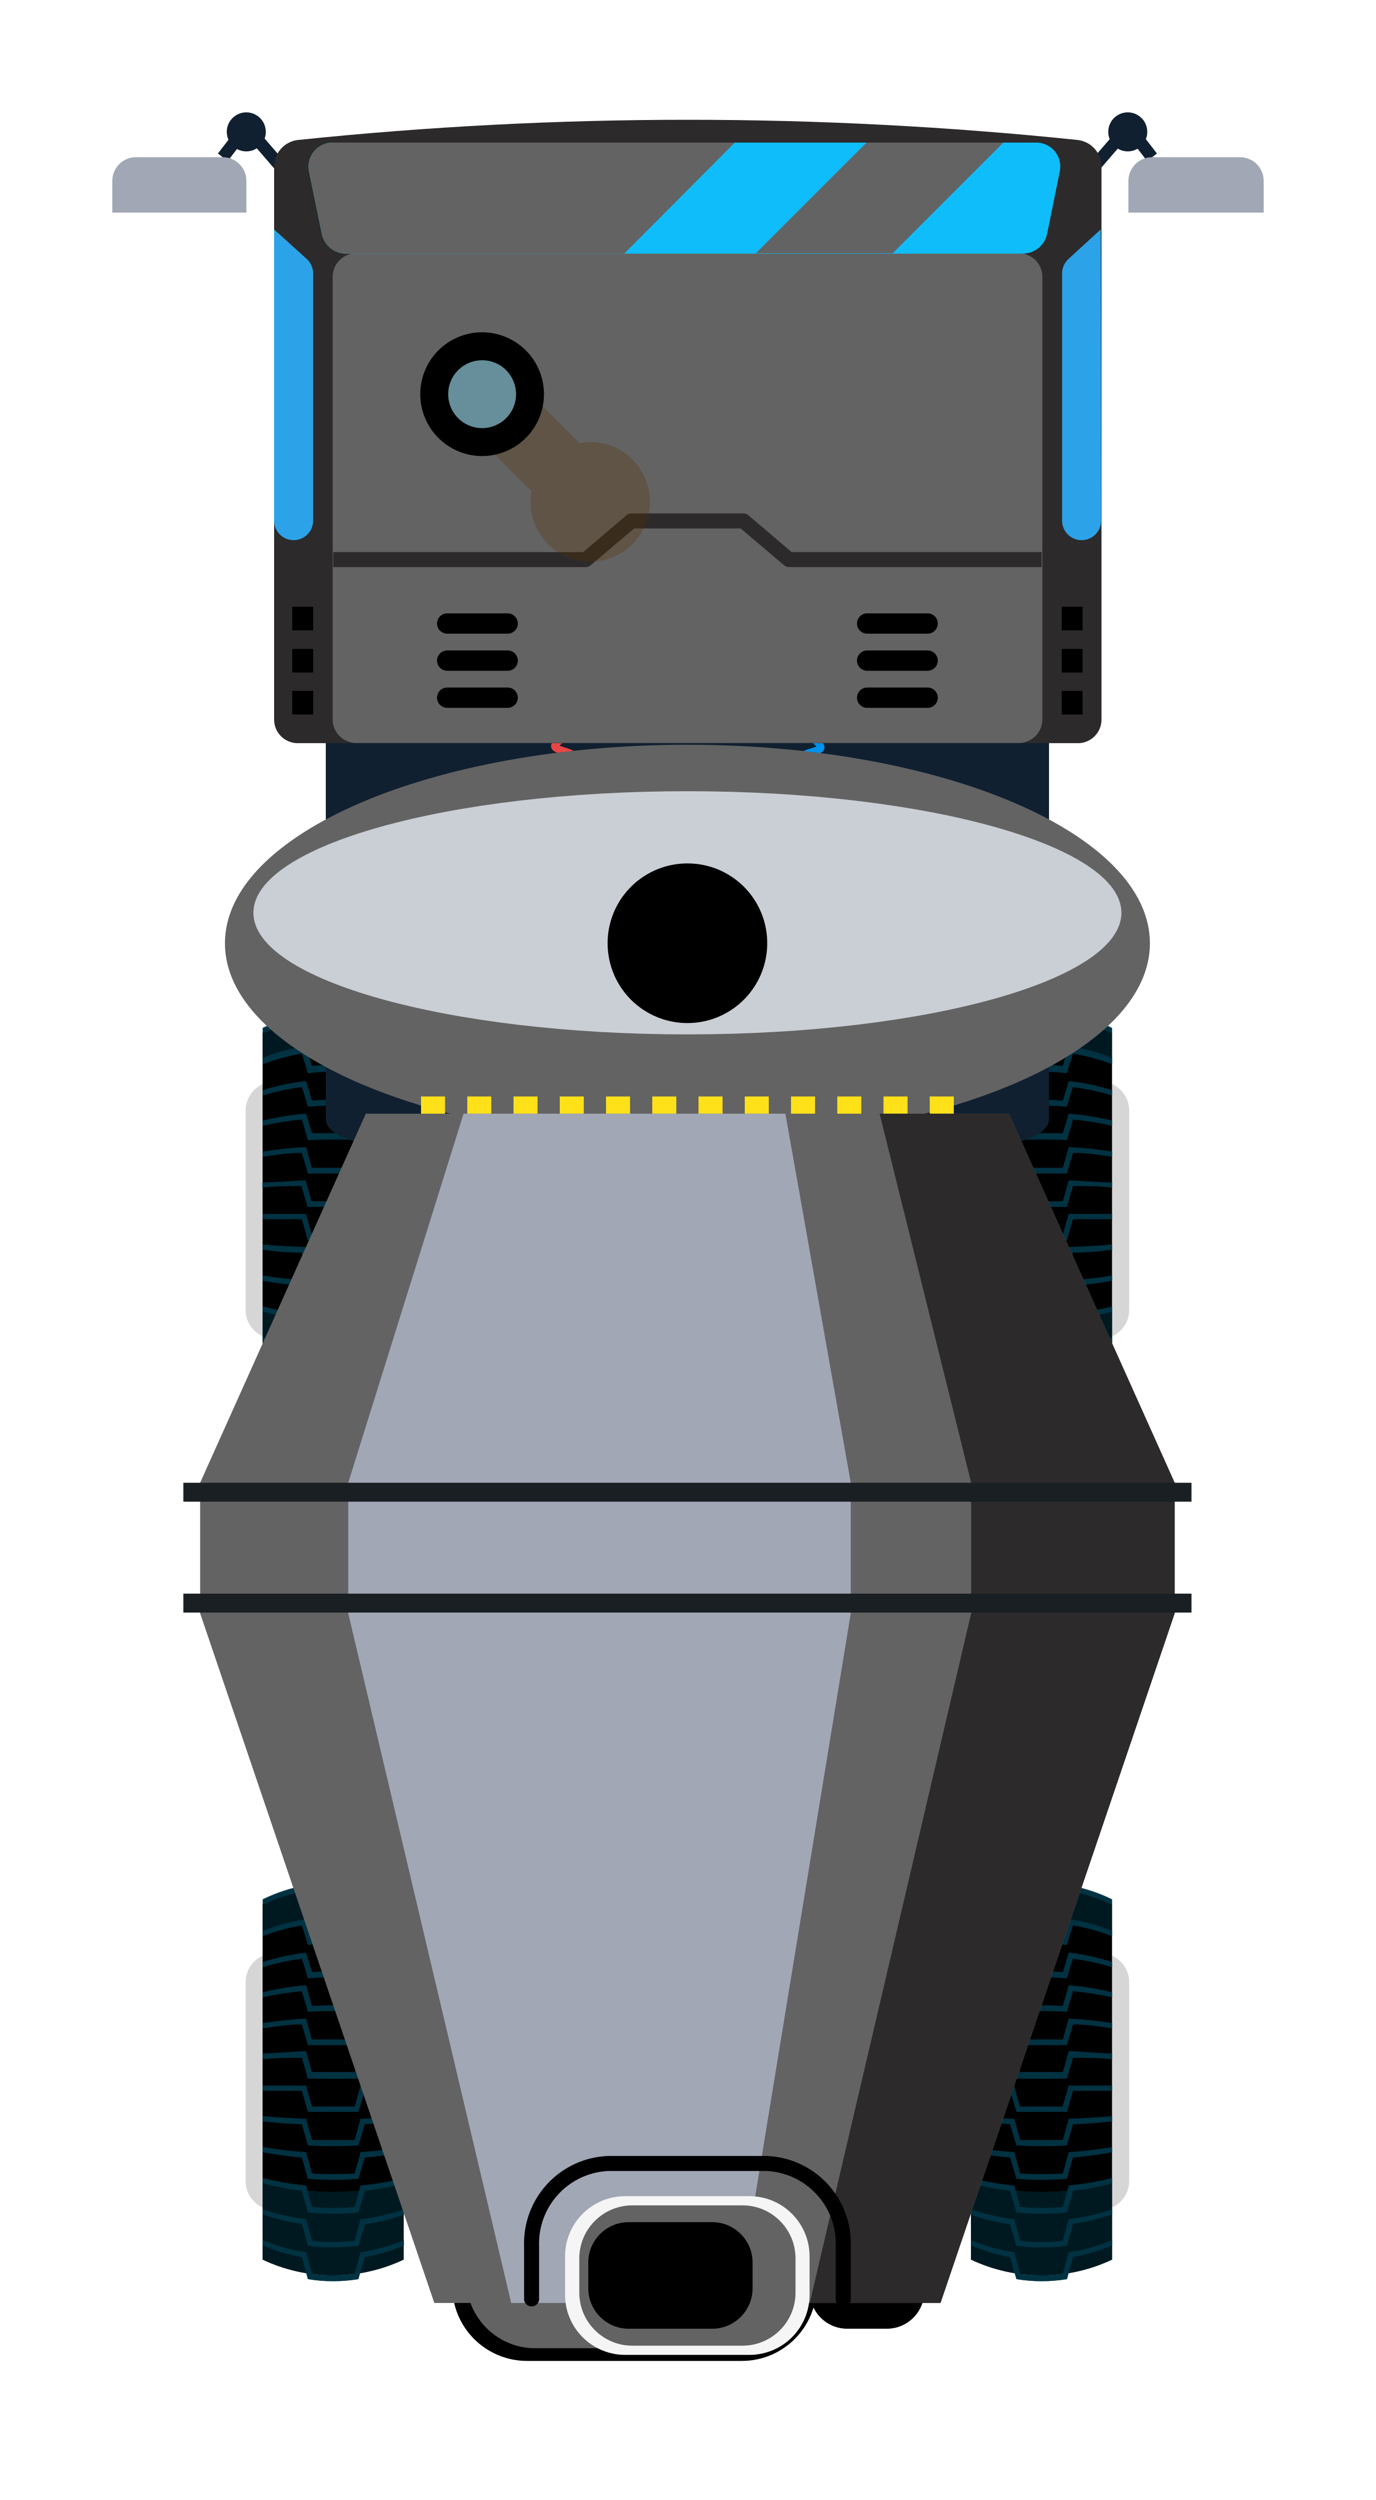<svg width="49" height="89" viewBox="0 0 49 89" fill="none" xmlns="http://www.w3.org/2000/svg">
<g filter="url(#filter0_d_16_25600)">
<path d="M11.139 38.522C9.634 38.251 8.092 38.251 6.587 38.522C6.351 38.567 6.138 38.693 5.984 38.878C5.831 39.063 5.747 39.296 5.746 39.536V46.631C5.745 46.872 5.829 47.106 5.983 47.291C6.136 47.476 6.35 47.602 6.587 47.646C8.092 47.917 9.634 47.917 11.139 47.646C11.376 47.602 11.589 47.476 11.743 47.291C11.897 47.106 11.98 46.872 11.98 46.631V39.536C11.979 39.296 11.895 39.063 11.741 38.878C11.588 38.693 11.375 38.567 11.139 38.522Z" fill="#D6D6D6"/>
<path d="M11.375 36.757C10.589 36.386 9.732 36.194 8.863 36.194C7.994 36.194 7.136 36.386 6.351 36.757V49.411C7.135 49.785 7.994 49.979 8.863 49.979C9.732 49.979 10.59 49.785 11.375 49.411V36.757Z" fill="black"/>
<path d="M9.763 37.021C9.166 36.937 8.56 36.937 7.963 37.021C7.894 36.778 7.824 36.541 7.748 36.326C7.267 36.424 6.8 36.58 6.358 36.791V36.604C6.845 36.364 7.365 36.195 7.901 36.103L8.109 36.798C8.614 36.736 9.125 36.736 9.631 36.798L9.839 36.103C10.375 36.195 10.895 36.364 11.382 36.604V36.791C10.94 36.579 10.473 36.422 9.992 36.326C9.909 36.541 9.832 36.778 9.763 37.021Z" fill="#003242"/>
<path d="M9.763 38.209C9.165 38.139 8.561 38.139 7.963 38.209C7.894 37.966 7.824 37.73 7.748 37.514C7.273 37.591 6.807 37.717 6.358 37.889V37.66C6.853 37.461 7.372 37.323 7.901 37.25L8.109 37.945C8.615 37.896 9.125 37.896 9.631 37.945L9.839 37.25C10.368 37.323 10.886 37.461 11.382 37.66V37.848C10.933 37.674 10.467 37.548 9.992 37.472C9.909 37.73 9.832 37.966 9.763 38.209Z" fill="#003242"/>
<path d="M9.763 39.397C9.164 39.349 8.562 39.349 7.963 39.397C7.894 39.154 7.824 38.911 7.748 38.702C7.277 38.763 6.812 38.863 6.358 39.001V38.813C6.859 38.652 7.376 38.542 7.901 38.487L8.109 39.182C8.615 39.14 9.124 39.14 9.631 39.182C9.7 38.932 9.77 38.7 9.839 38.487C10.363 38.542 10.88 38.652 11.382 38.813V39.001C10.928 38.862 10.463 38.762 9.992 38.702C9.909 38.911 9.832 39.154 9.763 39.397Z" fill="#003242"/>
<path d="M9.763 40.593C9.163 40.558 8.562 40.558 7.963 40.593C7.894 40.342 7.824 40.099 7.748 39.856C7.28 39.901 6.816 39.975 6.358 40.078V39.891C6.865 39.77 7.381 39.688 7.901 39.648L8.109 40.342C8.614 40.342 9.121 40.342 9.631 40.342L9.839 39.648C10.359 39.688 10.875 39.77 11.382 39.891V40.078C10.924 39.975 10.46 39.901 9.992 39.856C9.909 40.099 9.832 40.342 9.763 40.593Z" fill="#003242"/>
<path d="M9.763 41.781C9.165 41.781 8.561 41.781 7.963 41.781C7.894 41.531 7.824 41.288 7.748 41.044C7.268 41.044 6.803 41.114 6.358 41.183V40.996C6.869 40.916 7.384 40.863 7.901 40.836L8.109 41.572C8.614 41.572 9.121 41.572 9.631 41.572L9.839 40.836C10.356 40.863 10.871 40.916 11.382 40.996V41.183C10.937 41.114 10.465 41.072 9.992 41.044C9.909 41.288 9.832 41.531 9.763 41.781Z" fill="#003242"/>
<path d="M9.763 42.969H7.949C7.88 42.719 7.81 42.469 7.734 42.226C7.254 42.226 6.789 42.226 6.344 42.281V42.093C6.837 42.093 7.358 42.038 7.887 42.024L8.095 42.768H9.617L9.825 42.024C10.354 42.024 10.875 42.059 11.368 42.093V42.281C10.923 42.281 10.451 42.239 9.978 42.226C9.909 42.469 9.832 42.719 9.763 42.969Z" fill="#003242"/>
<path d="M9.763 44.157C9.165 44.157 8.561 44.157 7.963 44.157C7.894 43.907 7.824 43.657 7.748 43.407C7.284 43.407 6.821 43.407 6.358 43.407V43.219H7.901L8.109 43.977C8.614 43.977 9.121 43.977 9.631 43.977L9.839 43.219H11.382V43.407C10.937 43.407 10.465 43.407 9.992 43.407C9.909 43.657 9.832 43.914 9.763 44.157Z" fill="#003242"/>
<path d="M9.763 45.346C9.163 45.381 8.562 45.381 7.963 45.346C7.894 45.096 7.824 44.846 7.748 44.595C7.284 44.595 6.821 44.561 6.358 44.491V44.303C6.851 44.352 7.372 44.38 7.901 44.394L8.109 45.151C8.614 45.151 9.121 45.151 9.631 45.151L9.839 44.394C10.367 44.394 10.889 44.352 11.382 44.303V44.491C10.937 44.54 10.465 44.575 9.992 44.595C9.909 44.846 9.832 45.096 9.763 45.346Z" fill="#003242"/>
<path d="M9.763 46.541C9.164 46.583 8.562 46.583 7.963 46.541C7.894 46.284 7.824 46.027 7.748 45.777C7.281 45.742 6.817 45.682 6.358 45.596V45.408C6.868 45.496 7.383 45.554 7.901 45.582L8.109 46.346C8.616 46.381 9.124 46.381 9.631 46.346L9.839 45.582C10.356 45.554 10.871 45.496 11.382 45.408V45.596C10.922 45.682 10.459 45.742 9.992 45.777C9.909 45.999 9.832 46.284 9.763 46.541Z" fill="#003242"/>
<path d="M9.763 47.729C9.165 47.792 8.561 47.792 7.963 47.729C7.894 47.472 7.824 47.215 7.748 46.958C7.278 46.909 6.813 46.821 6.358 46.694V46.513C6.865 46.639 7.38 46.725 7.901 46.77L8.109 47.542C8.615 47.583 9.124 47.583 9.631 47.542L9.839 46.77C10.359 46.725 10.875 46.639 11.382 46.513V46.694C10.927 46.821 10.462 46.91 9.992 46.958C9.909 47.215 9.832 47.472 9.763 47.729Z" fill="#003242"/>
<path d="M9.763 48.918C9.166 49.001 8.56 49.001 7.963 48.918C7.894 48.66 7.824 48.403 7.748 48.146C7.274 48.076 6.809 47.96 6.358 47.799V47.611C6.858 47.783 7.375 47.9 7.901 47.959L8.109 48.737C8.615 48.786 9.125 48.786 9.631 48.737L9.839 47.959C10.365 47.9 10.882 47.783 11.382 47.611V47.799C10.931 47.961 10.466 48.077 9.992 48.146C9.909 48.403 9.832 48.66 9.763 48.918Z" fill="#003242"/>
<path d="M9.763 50.106C9.167 50.204 8.559 50.204 7.963 50.106C7.894 49.849 7.824 49.585 7.748 49.328C7.269 49.241 6.803 49.099 6.358 48.904V48.716C6.852 48.925 7.37 49.07 7.901 49.147L8.109 49.925C8.614 49.995 9.126 49.995 9.631 49.925L9.839 49.147C10.37 49.07 10.888 48.925 11.382 48.716V48.904C10.937 49.1 10.471 49.242 9.992 49.328L9.763 50.106Z" fill="#003242"/>
<g style="mix-blend-mode:multiply" opacity="0.5">
<path d="M11.375 37.82V36.583C10.888 36.343 10.368 36.174 9.832 36.083L9.777 36.263C9.171 36.166 8.554 36.166 7.949 36.263L7.894 36.083C7.358 36.174 6.838 36.343 6.351 36.583V37.82C7.966 37.188 9.76 37.188 11.375 37.82Z" fill="#003242"/>
</g>
<g style="mix-blend-mode:multiply" opacity="0.5">
<path d="M6.351 46.694V49.432C6.845 49.666 7.368 49.829 7.907 49.918L7.963 50.127C8.559 50.225 9.167 50.225 9.763 50.127L9.825 49.918C10.362 49.828 10.883 49.665 11.375 49.432V46.694C9.728 47.125 7.998 47.125 6.351 46.694Z" fill="#003242"/>
</g>
<path d="M11.139 69.556C9.634 69.285 8.092 69.285 6.587 69.556C6.35 69.6 6.136 69.726 5.983 69.912C5.829 70.097 5.745 70.33 5.746 70.571V77.666C5.75 77.899 5.833 78.124 5.98 78.304C6.128 78.485 6.332 78.61 6.559 78.66C8.065 78.923 9.605 78.923 11.111 78.66C11.347 78.615 11.56 78.489 11.714 78.304C11.867 78.118 11.951 77.886 11.952 77.645V70.571C11.954 70.334 11.874 70.104 11.726 69.919C11.578 69.734 11.37 69.606 11.139 69.556Z" fill="#D6D6D6"/>
<path d="M11.375 67.791C10.59 67.417 9.732 67.223 8.863 67.223C7.994 67.223 7.135 67.417 6.351 67.791V80.446C7.136 80.817 7.994 81.009 8.863 81.009C9.732 81.009 10.589 80.817 11.375 80.446V67.791Z" fill="black"/>
<path d="M9.763 68.049C9.165 67.972 8.561 67.972 7.963 68.049C7.894 67.812 7.824 67.576 7.748 67.354C7.266 67.446 6.799 67.6 6.358 67.812V67.625C6.845 67.385 7.365 67.216 7.901 67.124L8.109 67.819C8.614 67.757 9.125 67.757 9.631 67.819L9.839 67.124C10.375 67.216 10.895 67.385 11.382 67.625V67.812C10.941 67.599 10.474 67.445 9.992 67.354C9.909 67.576 9.832 67.812 9.763 68.049Z" fill="#003242"/>
<path d="M9.763 69.244C9.165 69.174 8.561 69.174 7.963 69.244C7.894 69.001 7.824 68.757 7.748 68.549C7.272 68.628 6.807 68.756 6.358 68.931V68.743C6.853 68.542 7.371 68.402 7.901 68.326L8.109 69.022C8.615 68.973 9.125 68.973 9.631 69.022L9.839 68.326C10.369 68.402 10.887 68.542 11.382 68.743V68.931C10.934 68.755 10.468 68.627 9.992 68.549C9.909 68.757 9.832 69.001 9.763 69.244Z" fill="#003242"/>
<path d="M9.763 70.432C9.164 70.383 8.562 70.383 7.963 70.432C7.894 70.189 7.824 69.946 7.748 69.737C7.276 69.794 6.811 69.894 6.358 70.036V69.849C6.86 69.688 7.377 69.576 7.901 69.515L8.109 70.21C8.616 70.175 9.124 70.175 9.631 70.21L9.839 69.515C10.363 69.576 10.88 69.688 11.382 69.849V70.036C10.929 69.894 10.464 69.793 9.992 69.737C9.909 69.946 9.832 70.189 9.763 70.432Z" fill="#003242"/>
<path d="M9.763 71.621C9.163 71.586 8.562 71.586 7.963 71.621C7.894 71.377 7.824 71.134 7.748 70.891C7.28 70.934 6.816 71.006 6.358 71.106V70.926C6.865 70.802 7.381 70.719 7.901 70.675L8.109 71.412C8.616 71.384 9.124 71.384 9.631 71.412L9.839 70.675C10.359 70.719 10.875 70.802 11.382 70.926V71.106C10.924 71.005 10.46 70.933 9.992 70.891C9.909 71.134 9.832 71.377 9.763 71.621Z" fill="#003242"/>
<path d="M9.763 72.809C9.165 72.809 8.561 72.809 7.963 72.809C7.894 72.566 7.824 72.315 7.748 72.072C7.268 72.072 6.803 72.149 6.358 72.211V72.023C6.869 71.944 7.384 71.891 7.901 71.864L8.109 72.607C8.614 72.607 9.121 72.607 9.631 72.607L9.839 71.864C10.356 71.891 10.871 71.944 11.382 72.023V72.211C10.937 72.149 10.465 72.1 9.992 72.072L9.763 72.809Z" fill="#003242"/>
<path d="M9.763 74.004C9.165 74.004 8.561 74.004 7.963 74.004C7.894 73.754 7.824 73.504 7.748 73.26C7.268 73.26 6.803 73.26 6.358 73.316V73.101C6.851 73.101 7.372 73.038 7.901 73.024L8.109 73.768H9.631L9.839 73.024C10.367 73.024 10.889 73.066 11.382 73.101V73.288C10.937 73.288 10.465 73.24 9.992 73.233C9.909 73.504 9.832 73.754 9.763 74.004Z" fill="#003242"/>
<path d="M9.763 75.185C9.165 75.185 8.561 75.185 7.963 75.185C7.894 74.935 7.824 74.685 7.748 74.435H6.358V74.247H7.901L8.109 74.998H9.631L9.839 74.247H11.382V74.435H9.992C9.909 74.692 9.832 74.942 9.763 75.185Z" fill="#003242"/>
<path d="M9.763 76.381C9.163 76.415 8.562 76.415 7.963 76.381C7.894 76.13 7.824 75.873 7.748 75.623C7.268 75.623 6.803 75.568 6.358 75.526V75.338C6.851 75.38 7.372 75.415 7.901 75.429L8.109 76.186C8.614 76.186 9.121 76.186 9.631 76.186L9.839 75.429C10.367 75.429 10.889 75.38 11.382 75.338V75.526C10.937 75.568 10.465 75.602 9.992 75.623L9.763 76.381Z" fill="#003242"/>
<path d="M9.763 77.569C9.164 77.618 8.562 77.618 7.963 77.569C7.894 77.319 7.824 77.062 7.748 76.811C7.281 76.774 6.817 76.712 6.358 76.624V76.436C6.868 76.526 7.383 76.586 7.901 76.617L8.109 77.381C8.616 77.409 9.124 77.409 9.631 77.381L9.839 76.617C10.357 76.586 10.872 76.526 11.382 76.436V76.624C10.923 76.712 10.459 76.775 9.992 76.811L9.763 77.569Z" fill="#003242"/>
<path d="M9.763 78.764C9.165 78.827 8.561 78.827 7.963 78.764C7.894 78.507 7.824 78.25 7.748 77.993C7.278 77.941 6.814 77.852 6.358 77.729V77.541C6.864 77.669 7.38 77.757 7.901 77.805L8.109 78.57C8.615 78.618 9.125 78.618 9.631 78.57L9.839 77.805C10.36 77.761 10.876 77.672 11.382 77.541V77.729C10.926 77.853 10.462 77.941 9.992 77.993C9.909 78.25 9.832 78.507 9.763 78.764Z" fill="#003242"/>
<path d="M9.763 79.952C9.165 80.029 8.561 80.029 7.963 79.952C7.894 79.695 7.824 79.431 7.748 79.174C7.274 79.106 6.809 78.992 6.358 78.834V78.66C6.859 78.829 7.376 78.945 7.901 79.007L8.109 79.779C8.615 79.834 9.125 79.834 9.631 79.779L9.839 79.007C10.364 78.945 10.881 78.829 11.382 78.66V78.847C10.931 79.007 10.466 79.121 9.992 79.188L9.763 79.952Z" fill="#003242"/>
<path d="M9.763 81.141C9.167 81.239 8.559 81.239 7.963 81.141C7.894 80.884 7.824 80.62 7.748 80.356C7.27 80.271 6.803 80.131 6.358 79.939V79.751C6.852 79.96 7.37 80.105 7.901 80.182L8.109 80.96C8.614 81.023 9.125 81.023 9.631 80.96L9.839 80.182C10.37 80.105 10.888 79.96 11.382 79.751V79.939C10.937 80.132 10.47 80.272 9.992 80.356C9.909 80.62 9.832 80.884 9.763 81.141Z" fill="#003242"/>
<g style="mix-blend-mode:multiply" opacity="0.5">
<path d="M11.375 68.855V67.611C10.888 67.371 10.368 67.202 9.832 67.111L9.777 67.298C9.171 67.201 8.554 67.201 7.949 67.298L7.894 67.111C7.358 67.202 6.838 67.371 6.351 67.611V68.855C7.966 68.223 9.76 68.223 11.375 68.855Z" fill="#003242"/>
</g>
<g style="mix-blend-mode:multiply" opacity="0.5">
<path d="M6.351 77.708V80.446C6.845 80.68 7.368 80.843 7.907 80.932L7.963 81.141C8.559 81.239 9.167 81.239 9.763 81.141L9.825 80.932C10.362 80.842 10.883 80.679 11.375 80.446V77.708C9.728 78.139 7.998 78.139 6.351 77.708Z" fill="#003242"/>
</g>
<path d="M31.82 38.522C33.325 38.251 34.866 38.251 36.371 38.522C36.607 38.567 36.82 38.693 36.974 38.878C37.127 39.063 37.211 39.296 37.212 39.536V46.631C37.213 46.872 37.129 47.106 36.975 47.291C36.822 47.476 36.608 47.602 36.371 47.646C34.866 47.917 33.325 47.917 31.82 47.646C31.583 47.602 31.369 47.476 31.215 47.291C31.062 47.106 30.978 46.872 30.979 46.631V39.536C30.979 39.296 31.063 39.063 31.217 38.878C31.37 38.693 31.583 38.567 31.82 38.522Z" fill="#D6D6D6"/>
<path d="M31.576 36.757C32.362 36.386 33.22 36.194 34.088 36.194C34.957 36.194 35.815 36.386 36.6 36.757V49.411C35.816 49.785 34.958 49.979 34.088 49.979C33.219 49.979 32.361 49.785 31.576 49.411V36.757Z" fill="black"/>
<path d="M33.195 37.021C33.792 36.937 34.398 36.937 34.995 37.021C35.065 36.778 35.134 36.541 35.211 36.326C35.691 36.424 36.158 36.58 36.6 36.791V36.604C36.113 36.364 35.593 36.195 35.058 36.103L34.849 36.798C34.344 36.736 33.833 36.736 33.327 36.798L33.119 36.103C32.583 36.195 32.064 36.364 31.576 36.604V36.791C32.018 36.579 32.485 36.422 32.966 36.326C33.049 36.541 33.119 36.778 33.195 37.021Z" fill="#003242"/>
<path d="M33.195 38.209C33.793 38.139 34.397 38.139 34.995 38.209C35.065 37.966 35.134 37.73 35.211 37.514C35.686 37.591 36.151 37.717 36.6 37.889V37.66C36.105 37.461 35.587 37.323 35.058 37.25L34.849 37.945C34.343 37.896 33.834 37.896 33.327 37.945L33.119 37.25C32.59 37.323 32.072 37.461 31.576 37.66V37.848C32.025 37.674 32.491 37.548 32.966 37.472C33.049 37.73 33.119 37.966 33.195 38.209Z" fill="#003242"/>
<path d="M33.195 39.397C33.794 39.349 34.396 39.349 34.995 39.397C35.065 39.154 35.134 38.911 35.211 38.702C35.681 38.763 36.146 38.863 36.6 39.001V38.813C36.099 38.652 35.582 38.542 35.058 38.487C34.988 38.723 34.919 38.955 34.849 39.182C34.343 39.14 33.834 39.14 33.327 39.182C33.258 38.932 33.188 38.7 33.119 38.487C32.595 38.542 32.078 38.652 31.576 38.813V39.001C32.03 38.862 32.495 38.762 32.966 38.702C33.049 38.911 33.119 39.154 33.195 39.397Z" fill="#003242"/>
<path d="M33.195 40.593C33.795 40.558 34.396 40.558 34.995 40.593C35.065 40.342 35.134 40.099 35.211 39.856C35.678 39.901 36.142 39.975 36.6 40.078V39.891C36.093 39.77 35.578 39.688 35.058 39.648L34.849 40.342C34.34 40.342 33.832 40.342 33.327 40.342L33.119 39.648C32.599 39.688 32.083 39.77 31.576 39.891V40.078C32.034 39.975 32.498 39.901 32.966 39.856C33.049 40.099 33.119 40.342 33.195 40.593Z" fill="#003242"/>
<path d="M33.195 41.781C33.793 41.781 34.398 41.781 34.995 41.781C35.065 41.531 35.134 41.288 35.211 41.044C35.69 41.044 36.156 41.114 36.6 41.183V40.996C36.089 40.916 35.574 40.863 35.058 40.836L34.849 41.572C34.34 41.572 33.832 41.572 33.327 41.572L33.119 40.836C32.602 40.863 32.087 40.916 31.576 40.996V41.183C32.021 41.114 32.493 41.072 32.966 41.044C33.049 41.288 33.119 41.531 33.195 41.781Z" fill="#003242"/>
<path d="M33.195 42.969H34.995C35.065 42.719 35.134 42.469 35.211 42.226C35.69 42.226 36.156 42.226 36.6 42.281V42.093C36.107 42.093 35.586 42.038 35.058 42.024L34.849 42.768H33.327L33.119 42.024C32.591 42.024 32.07 42.059 31.576 42.093V42.281C32.021 42.281 32.493 42.239 32.966 42.226C33.049 42.469 33.119 42.719 33.195 42.969Z" fill="#003242"/>
<path d="M33.195 44.157C33.793 44.157 34.398 44.157 34.995 44.157C35.065 43.907 35.134 43.657 35.211 43.407C35.674 43.407 36.137 43.407 36.6 43.407V43.219H35.051L34.842 43.977C34.333 43.977 33.825 43.977 33.32 43.977L33.112 43.219H31.576V43.407C32.021 43.407 32.493 43.407 32.966 43.407C33.049 43.657 33.119 43.914 33.195 44.157Z" fill="#003242"/>
<path d="M33.195 45.346C33.795 45.381 34.396 45.381 34.995 45.346C35.065 45.096 35.134 44.846 35.211 44.595C35.674 44.595 36.137 44.561 36.6 44.491V44.303C36.107 44.352 35.586 44.38 35.058 44.394L34.849 45.151C34.34 45.151 33.832 45.151 33.327 45.151L33.119 44.394C32.591 44.394 32.07 44.352 31.576 44.303V44.491C32.021 44.54 32.493 44.575 32.966 44.595C33.049 44.846 33.119 45.096 33.195 45.346Z" fill="#003242"/>
<path d="M33.195 46.541C33.794 46.583 34.396 46.583 34.995 46.541C35.065 46.284 35.134 46.027 35.211 45.777C35.677 45.742 36.141 45.682 36.6 45.596V45.408C36.09 45.496 35.575 45.554 35.058 45.582L34.849 46.346C34.343 46.381 33.834 46.381 33.327 46.346L33.119 45.582C32.602 45.554 32.087 45.496 31.576 45.408V45.596C32.036 45.682 32.5 45.742 32.966 45.777C33.049 45.999 33.119 46.284 33.195 46.541Z" fill="#003242"/>
<path d="M33.195 47.729C33.794 47.792 34.397 47.792 34.995 47.729C35.065 47.472 35.134 47.215 35.211 46.958C35.68 46.909 36.145 46.821 36.6 46.694V46.513C36.094 46.639 35.578 46.725 35.058 46.77L34.849 47.542C34.343 47.583 33.834 47.583 33.327 47.542L33.119 46.77C32.599 46.725 32.083 46.639 31.576 46.513V46.694C32.031 46.821 32.496 46.91 32.966 46.958C33.049 47.215 33.119 47.472 33.195 47.729Z" fill="#003242"/>
<path d="M33.195 48.918C33.792 49.001 34.398 49.001 34.995 48.918C35.065 48.66 35.134 48.403 35.211 48.146C35.684 48.076 36.15 47.96 36.6 47.799V47.611C36.1 47.783 35.583 47.9 35.058 47.959L34.849 48.737C34.343 48.786 33.834 48.786 33.327 48.737L33.119 47.959C32.593 47.9 32.076 47.783 31.576 47.611V47.799C32.027 47.961 32.492 48.077 32.966 48.146C33.049 48.403 33.119 48.66 33.195 48.918Z" fill="#003242"/>
<path d="M33.195 50.106C33.791 50.204 34.399 50.204 34.995 50.106C35.065 49.849 35.134 49.585 35.211 49.328C35.689 49.241 36.155 49.099 36.6 48.904V48.716C36.107 48.925 35.588 49.07 35.058 49.147L34.849 49.925C34.344 49.995 33.832 49.995 33.327 49.925L33.119 49.147C32.588 49.07 32.07 48.925 31.576 48.716V48.904C32.021 49.1 32.487 49.242 32.966 49.328C33.049 49.585 33.119 49.849 33.195 50.106Z" fill="#003242"/>
<g style="mix-blend-mode:multiply" opacity="0.5">
<path d="M31.576 37.82V36.583C32.064 36.343 32.583 36.174 33.119 36.083L33.175 36.263C33.78 36.166 34.397 36.166 35.002 36.263L35.058 36.083C35.593 36.174 36.113 36.343 36.6 36.583V37.82C34.985 37.188 33.191 37.188 31.576 37.82Z" fill="#003242"/>
</g>
<g style="mix-blend-mode:multiply" opacity="0.5">
<path d="M36.607 46.694V49.432C36.113 49.665 35.59 49.828 35.051 49.918C35.051 49.988 35.016 50.057 34.995 50.127C34.399 50.225 33.791 50.225 33.195 50.127L33.133 49.918C32.596 49.828 32.075 49.665 31.583 49.432V46.694C33.23 47.125 34.96 47.125 36.607 46.694Z" fill="#003242"/>
</g>
<path d="M31.82 69.556C33.325 69.285 34.866 69.285 36.371 69.556C36.608 69.6 36.822 69.726 36.975 69.912C37.129 70.097 37.213 70.33 37.212 70.571V77.666C37.207 77.903 37.12 78.131 36.967 78.312C36.814 78.493 36.604 78.615 36.371 78.66C34.865 78.923 33.325 78.923 31.82 78.66C31.583 78.615 31.37 78.489 31.217 78.304C31.063 78.118 30.979 77.886 30.979 77.645V70.571C30.978 70.33 31.062 70.097 31.215 69.912C31.369 69.726 31.583 69.6 31.82 69.556Z" fill="#D6D6D6"/>
<path d="M31.576 67.791C32.361 67.417 33.219 67.223 34.088 67.223C34.958 67.223 35.816 67.417 36.6 67.791V80.446C35.815 80.817 34.957 81.009 34.088 81.009C33.22 81.009 32.362 80.817 31.576 80.446V67.791Z" fill="black"/>
<path d="M33.195 68.049C33.793 67.972 34.398 67.972 34.995 68.049C35.065 67.812 35.134 67.576 35.211 67.354C35.692 67.446 36.159 67.6 36.6 67.812V67.625C36.113 67.385 35.593 67.216 35.058 67.124L34.849 67.819C34.344 67.757 33.833 67.757 33.327 67.819L33.119 67.124C32.583 67.216 32.064 67.385 31.576 67.625V67.812C32.017 67.599 32.484 67.445 32.966 67.354C33.049 67.576 33.119 67.812 33.195 68.049Z" fill="#003242"/>
<path d="M33.195 69.244C33.793 69.174 34.397 69.174 34.995 69.244C35.065 69.001 35.134 68.757 35.211 68.549C35.686 68.628 36.152 68.756 36.6 68.931V68.743C36.105 68.542 35.587 68.402 35.058 68.326L34.849 69.022C34.343 68.973 33.834 68.973 33.327 69.022L33.119 68.326C32.59 68.402 32.072 68.542 31.576 68.743V68.931C32.025 68.755 32.49 68.627 32.966 68.549C33.049 68.757 33.119 69.001 33.195 69.244Z" fill="#003242"/>
<path d="M33.195 70.432C33.794 70.383 34.396 70.383 34.995 70.432C35.065 70.189 35.134 69.946 35.211 69.737C35.682 69.794 36.147 69.894 36.6 70.036V69.849C36.098 69.688 35.581 69.576 35.058 69.515L34.849 70.21C34.343 70.175 33.834 70.175 33.327 70.21L33.119 69.515C32.595 69.576 32.078 69.688 31.576 69.849V70.036C32.029 69.894 32.494 69.793 32.966 69.737C33.049 69.946 33.119 70.189 33.195 70.432Z" fill="#003242"/>
<path d="M33.195 71.621C33.795 71.586 34.396 71.586 34.995 71.621C35.065 71.377 35.134 71.134 35.211 70.891C35.678 70.934 36.142 71.006 36.6 71.106V70.926C36.093 70.802 35.578 70.719 35.058 70.675L34.849 71.412C34.342 71.384 33.834 71.384 33.327 71.412L33.119 70.675C32.599 70.719 32.083 70.802 31.576 70.926V71.106C32.034 71.005 32.499 70.933 32.966 70.891C33.049 71.134 33.119 71.377 33.195 71.621Z" fill="#003242"/>
<path d="M33.195 72.809C33.793 72.809 34.398 72.809 34.995 72.809C35.065 72.566 35.134 72.315 35.211 72.072C35.69 72.072 36.156 72.149 36.6 72.211V72.023C36.089 71.944 35.574 71.891 35.058 71.864L34.849 72.607C34.34 72.607 33.832 72.607 33.327 72.607L33.119 71.864C32.602 71.891 32.087 71.944 31.576 72.023V72.211C32.021 72.149 32.493 72.1 32.966 72.072C33.049 72.315 33.119 72.566 33.195 72.809Z" fill="#003242"/>
<path d="M33.195 74.004C33.793 74.004 34.398 74.004 34.995 74.004C35.065 73.754 35.134 73.504 35.211 73.26C35.69 73.26 36.156 73.26 36.6 73.316V73.101C36.107 73.101 35.586 73.038 35.058 73.024L34.849 73.768H33.327L33.119 73.024C32.591 73.024 32.07 73.066 31.576 73.101V73.288C32.021 73.288 32.493 73.24 32.966 73.233C33.049 73.504 33.119 73.754 33.195 74.004Z" fill="#003242"/>
<path d="M33.195 75.185C33.793 75.185 34.398 75.185 34.995 75.185C35.065 74.935 35.134 74.685 35.211 74.435H36.6V74.247H35.051L34.842 74.998H33.32L33.112 74.247H31.576V74.435H32.966C33.049 74.692 33.119 74.942 33.195 75.185Z" fill="#003242"/>
<path d="M33.195 76.381C33.795 76.415 34.396 76.415 34.995 76.381C35.065 76.13 35.134 75.873 35.211 75.623C35.69 75.623 36.156 75.568 36.6 75.526V75.338C36.107 75.38 35.586 75.415 35.058 75.429L34.849 76.186C34.34 76.186 33.832 76.186 33.327 76.186L33.119 75.429C32.591 75.429 32.07 75.38 31.576 75.338V75.526C32.021 75.568 32.493 75.602 32.966 75.623C33.049 75.88 33.119 76.13 33.195 76.381Z" fill="#003242"/>
<path d="M33.195 77.569C33.794 77.618 34.396 77.618 34.995 77.569C35.065 77.319 35.134 77.062 35.211 76.811C35.677 76.774 36.141 76.712 36.6 76.624V76.436C36.09 76.526 35.575 76.586 35.058 76.617L34.849 77.381C34.342 77.409 33.834 77.409 33.327 77.381L33.119 76.617C32.602 76.586 32.087 76.526 31.576 76.436V76.624C32.036 76.712 32.5 76.775 32.966 76.811C33.049 77.062 33.119 77.319 33.195 77.569Z" fill="#003242"/>
<path d="M33.195 78.764C33.794 78.827 34.397 78.827 34.995 78.764C35.065 78.507 35.134 78.25 35.211 77.993C35.68 77.941 36.145 77.852 36.6 77.729V77.541C36.094 77.669 35.578 77.757 35.058 77.805L34.849 78.57C34.343 78.618 33.834 78.618 33.327 78.57L33.119 77.805C32.598 77.761 32.082 77.672 31.576 77.541V77.729C32.032 77.853 32.496 77.941 32.966 77.993C33.049 78.25 33.119 78.507 33.195 78.764Z" fill="#003242"/>
<path d="M33.195 79.952C33.793 80.029 34.398 80.029 34.995 79.952C35.065 79.695 35.134 79.431 35.211 79.174C35.684 79.106 36.149 78.992 36.6 78.834V78.66C36.1 78.829 35.583 78.945 35.058 79.007L34.849 79.779C34.343 79.834 33.833 79.834 33.327 79.779L33.119 79.007C32.594 78.945 32.077 78.829 31.576 78.66V78.847C32.027 79.007 32.493 79.121 32.966 79.188C33.049 79.431 33.119 79.695 33.195 79.952Z" fill="#003242"/>
<path d="M33.195 81.141C33.791 81.239 34.399 81.239 34.995 81.141C35.065 80.884 35.134 80.62 35.211 80.356C35.689 80.271 36.155 80.131 36.6 79.939V79.751C36.107 79.96 35.588 80.105 35.058 80.182L34.849 80.96C34.344 81.023 33.833 81.023 33.327 80.96L33.119 80.182C32.588 80.105 32.07 79.96 31.576 79.751V79.939C32.021 80.132 32.488 80.272 32.966 80.356C33.049 80.62 33.119 80.884 33.195 81.141Z" fill="#003242"/>
<g style="mix-blend-mode:multiply" opacity="0.5">
<path d="M31.576 68.855V67.611C32.064 67.371 32.583 67.202 33.119 67.111L33.175 67.298C33.78 67.201 34.397 67.201 35.002 67.298L35.058 67.111C35.593 67.202 36.113 67.371 36.6 67.611V68.855C34.985 68.223 33.191 68.223 31.576 68.855Z" fill="#003242"/>
</g>
<g style="mix-blend-mode:multiply" opacity="0.5">
<path d="M36.607 77.708V80.446C36.113 80.679 35.59 80.842 35.051 80.932C35.051 81.002 35.016 81.071 34.995 81.141C34.399 81.239 33.791 81.239 33.195 81.141L33.133 80.932C32.596 80.842 32.075 80.679 31.583 80.446V77.708C33.23 78.139 34.96 78.139 36.607 77.708Z" fill="#003242"/>
</g>
<path d="M32.89 40.69C25.292 41.218 17.666 41.218 10.069 40.69C9.256 40.634 8.602 40.252 8.602 39.849V20.287C8.602 19.884 9.263 19.558 10.076 19.558H32.883C33.696 19.558 34.356 19.884 34.356 20.287V39.856C34.356 40.252 33.703 40.634 32.89 40.69Z" fill="#102030"/>
<path d="M25.864 33.379C25.781 33.247 25.864 33.087 26.01 32.921C26.057 32.862 26.099 32.799 26.135 32.733C26.07 32.711 26.002 32.697 25.933 32.691C25.725 32.691 25.53 32.622 25.482 32.462C25.433 32.302 25.579 32.184 25.732 32.052L25.892 31.892C25.827 31.862 25.759 31.836 25.69 31.816C25.496 31.753 25.315 31.691 25.287 31.531C25.259 31.371 25.419 31.267 25.586 31.149C25.647 31.106 25.705 31.059 25.76 31.01L25.572 30.919C25.384 30.829 25.211 30.753 25.197 30.593C25.183 30.433 25.357 30.343 25.53 30.238C25.593 30.202 25.653 30.163 25.711 30.12C25.654 30.08 25.594 30.045 25.53 30.016C25.35 29.912 25.183 29.821 25.183 29.662C25.183 29.502 25.357 29.425 25.537 29.335L25.732 29.231C25.675 29.185 25.614 29.143 25.551 29.106C25.384 29.001 25.218 28.897 25.232 28.737C25.245 28.578 25.419 28.508 25.607 28.425L25.794 28.334C25.753 28.293 25.676 28.244 25.628 28.202C25.461 28.091 25.308 27.98 25.322 27.82C25.336 27.66 25.523 27.598 25.718 27.528L25.913 27.452L25.746 27.313C25.586 27.188 25.44 27.07 25.468 26.917C25.496 26.764 25.676 26.701 25.871 26.646L26.073 26.576C26.023 26.522 25.969 26.471 25.913 26.423C25.76 26.291 25.621 26.166 25.655 26.013C25.69 25.86 25.885 25.819 26.079 25.77L26.281 25.707L26.135 25.548C25.989 25.409 25.857 25.27 25.906 25.124C25.954 24.978 26.142 24.943 26.351 24.908L26.552 24.867C26.51 24.803 26.464 24.743 26.413 24.686C26.281 24.526 26.163 24.387 26.225 24.248C26.288 24.109 26.489 24.088 26.698 24.075C26.776 24.081 26.856 24.081 26.934 24.075L27.157 24.213C27.087 24.346 26.913 24.359 26.712 24.366H26.496L26.622 24.526C26.753 24.679 26.872 24.825 26.823 24.971C26.774 25.117 26.594 25.145 26.392 25.179C26.321 25.186 26.252 25.2 26.184 25.221L26.323 25.367C26.469 25.513 26.601 25.645 26.559 25.798C26.517 25.951 26.343 25.985 26.149 26.034L25.941 26.09L26.093 26.236C26.246 26.368 26.385 26.493 26.357 26.646C26.33 26.799 26.149 26.847 25.954 26.903L25.753 26.972C25.803 27.02 25.856 27.064 25.913 27.104C26.073 27.229 26.218 27.348 26.198 27.5C26.177 27.653 25.996 27.716 25.808 27.785L25.614 27.869L25.781 27.994C25.947 28.112 26.1 28.216 26.086 28.369C26.073 28.522 25.892 28.598 25.711 28.682C25.645 28.705 25.582 28.735 25.523 28.772L25.697 28.89C25.864 28.994 26.024 29.099 26.017 29.245C26.01 29.391 25.843 29.488 25.663 29.578L25.482 29.675C25.538 29.718 25.599 29.755 25.663 29.787C25.836 29.884 26.003 29.974 26.003 30.12C26.003 30.266 25.843 30.37 25.669 30.475C25.608 30.506 25.55 30.543 25.496 30.586L25.683 30.683C25.871 30.767 26.031 30.843 26.045 30.989C26.059 31.135 25.906 31.253 25.739 31.371C25.683 31.409 25.629 31.451 25.579 31.496L25.781 31.573C25.975 31.635 26.142 31.691 26.17 31.837C26.198 31.983 26.059 32.115 25.913 32.254C25.861 32.299 25.812 32.347 25.767 32.4L25.975 32.434C26.177 32.434 26.343 32.49 26.399 32.629C26.455 32.768 26.343 32.921 26.232 33.087C26.18 33.149 26.136 33.217 26.1 33.289L25.864 33.379Z" fill="#0092ED"/>
<path d="M17.108 33.379L16.879 33.247C16.849 33.173 16.807 33.105 16.754 33.046C16.636 32.879 16.531 32.726 16.587 32.587C16.642 32.448 16.809 32.42 17.004 32.392L17.212 32.351L17.073 32.212C16.927 32.073 16.782 31.948 16.816 31.795C16.851 31.642 17.011 31.593 17.205 31.531L17.407 31.454C17.365 31.413 17.289 31.364 17.247 31.329C17.08 31.211 16.921 31.1 16.941 30.947C16.962 30.794 17.115 30.725 17.303 30.641L17.49 30.544C17.436 30.502 17.378 30.464 17.317 30.433C17.143 30.329 16.983 30.238 16.983 30.078C16.983 29.919 17.15 29.842 17.323 29.745C17.387 29.714 17.448 29.676 17.504 29.634L17.323 29.536C17.143 29.446 16.976 29.356 16.969 29.203C16.962 29.05 17.122 28.953 17.289 28.849L17.462 28.73C17.404 28.693 17.341 28.663 17.275 28.64C17.087 28.557 16.913 28.48 16.9 28.327C16.886 28.174 17.039 28.07 17.205 27.952L17.372 27.827L17.178 27.744C16.99 27.674 16.809 27.611 16.788 27.459C16.768 27.306 16.913 27.188 17.073 27.063C17.129 27.024 17.18 26.98 17.226 26.93L17.032 26.861C16.837 26.805 16.663 26.75 16.629 26.604C16.594 26.458 16.74 26.326 16.893 26.194L17.046 26.048L16.837 25.992C16.636 25.944 16.462 25.902 16.427 25.756C16.392 25.61 16.517 25.471 16.663 25.325L16.802 25.179C16.734 25.159 16.665 25.145 16.594 25.138C16.392 25.103 16.212 25.068 16.163 24.929C16.114 24.79 16.233 24.637 16.364 24.484C16.411 24.432 16.453 24.377 16.49 24.318H16.274C16.073 24.318 15.899 24.318 15.829 24.165L16.066 24.047C16.144 24.053 16.223 24.053 16.302 24.047C16.511 24.047 16.712 24.047 16.775 24.22C16.837 24.394 16.719 24.498 16.58 24.658C16.532 24.715 16.487 24.775 16.448 24.839L16.649 24.881C16.851 24.881 17.046 24.943 17.094 25.096C17.143 25.249 17.004 25.381 16.865 25.52L16.719 25.68L16.921 25.742C17.115 25.791 17.303 25.833 17.344 25.985C17.386 26.138 17.233 26.263 17.087 26.395C17.029 26.441 16.976 26.492 16.927 26.548L17.129 26.618C17.323 26.673 17.504 26.736 17.532 26.889C17.56 27.042 17.414 27.16 17.254 27.285C17.194 27.326 17.138 27.372 17.087 27.424L17.282 27.5C17.476 27.57 17.657 27.639 17.678 27.792C17.699 27.945 17.539 28.063 17.372 28.174C17.314 28.215 17.258 28.259 17.205 28.306L17.393 28.397C17.581 28.48 17.754 28.557 17.768 28.709C17.782 28.862 17.615 28.974 17.442 29.078C17.381 29.116 17.323 29.157 17.268 29.203L17.456 29.307C17.636 29.398 17.81 29.481 17.81 29.634C17.81 29.787 17.643 29.884 17.47 29.988C17.406 30.017 17.346 30.052 17.289 30.092C17.347 30.135 17.407 30.174 17.47 30.21C17.643 30.315 17.81 30.412 17.796 30.565C17.782 30.718 17.615 30.801 17.428 30.892L17.24 30.982C17.295 31.032 17.353 31.078 17.414 31.121C17.581 31.239 17.733 31.35 17.713 31.503C17.692 31.656 17.504 31.725 17.303 31.788C17.236 31.809 17.171 31.835 17.108 31.864L17.268 32.024C17.414 32.156 17.56 32.288 17.518 32.434C17.476 32.58 17.275 32.629 17.066 32.664C16.998 32.669 16.93 32.683 16.865 32.705C16.901 32.771 16.943 32.834 16.99 32.893C17.073 33.087 17.184 33.247 17.108 33.379Z" fill="#E84646"/>
<path d="M37.831 4.513C37.858 4.616 37.862 4.724 37.842 4.829C37.821 4.933 37.777 5.032 37.712 5.117C37.647 5.202 37.563 5.271 37.468 5.318C37.372 5.365 37.267 5.39 37.16 5.39C37.053 5.39 36.948 5.365 36.852 5.318C36.756 5.271 36.673 5.202 36.608 5.117C36.543 5.032 36.498 4.933 36.478 4.829C36.457 4.724 36.461 4.616 36.489 4.513C36.529 4.365 36.617 4.236 36.738 4.143C36.859 4.05 37.007 4 37.16 4C37.312 4 37.461 4.05 37.582 4.143C37.703 4.236 37.791 4.365 37.831 4.513Z" fill="#102030"/>
<path d="M35.669 6.604L35.336 6.319L37.198 4.165L38.199 5.465L37.851 5.736L37.177 4.86L35.669 6.604Z" fill="#102030"/>
<path d="M41.138 5.597H38.025C37.802 5.597 37.588 5.685 37.431 5.843C37.273 6.001 37.184 6.215 37.184 6.438V7.57H42V6.438C42 6.325 41.978 6.214 41.934 6.111C41.891 6.007 41.827 5.914 41.746 5.835C41.666 5.757 41.571 5.696 41.466 5.655C41.362 5.614 41.25 5.594 41.138 5.597Z" fill="#A1A7B4"/>
<path d="M5.1 4.513C5.072 4.616 5.068 4.724 5.089 4.829C5.109 4.933 5.154 5.032 5.219 5.117C5.283 5.202 5.367 5.271 5.463 5.318C5.558 5.365 5.664 5.39 5.771 5.39C5.877 5.39 5.983 5.365 6.079 5.318C6.174 5.271 6.258 5.202 6.323 5.117C6.388 5.032 6.432 4.933 6.453 4.829C6.473 4.724 6.469 4.616 6.441 4.513C6.401 4.365 6.314 4.236 6.193 4.143C6.071 4.05 5.923 4 5.771 4C5.618 4 5.47 4.05 5.349 4.143C5.227 4.236 5.14 4.365 5.1 4.513Z" fill="#102030"/>
<path d="M7.289 6.604L5.781 4.86L5.107 5.736L4.76 5.465L5.76 4.165L7.623 6.319L7.289 6.604Z" fill="#102030"/>
<path d="M1.82 5.597H4.933C5.156 5.597 5.37 5.685 5.528 5.843C5.685 6.001 5.774 6.215 5.774 6.438V7.57H1V6.438C1 6.218 1.086 6.007 1.239 5.85C1.392 5.693 1.601 5.602 1.82 5.597Z" fill="#A1A7B4"/>
<path d="M35.357 26.458H7.602C7.379 26.458 7.165 26.369 7.007 26.212C6.849 26.054 6.761 25.84 6.761 25.617V5.916C6.766 5.687 6.852 5.467 7.005 5.296C7.158 5.125 7.367 5.015 7.595 4.985C16.835 4.024 26.151 4.024 35.391 4.985C35.619 5.015 35.828 5.125 35.981 5.296C36.134 5.467 36.221 5.687 36.225 5.916V25.617C36.225 25.73 36.203 25.842 36.159 25.945C36.115 26.049 36.05 26.143 35.969 26.222C35.888 26.3 35.792 26.362 35.687 26.402C35.582 26.443 35.469 26.462 35.357 26.458Z" fill="#2C2A2A"/>
<path d="M33.279 9.016H9.686C9.222 9.016 8.846 9.392 8.846 9.857V25.61C8.846 26.075 9.222 26.451 9.686 26.451H33.279C33.743 26.451 34.12 26.075 34.12 25.61V9.857C34.12 9.392 33.743 9.016 33.279 9.016Z" fill="#636363"/>
<path d="M34.092 20.19H25.093C25.028 20.188 24.967 20.163 24.919 20.12L23.376 18.814H19.582L18.039 20.12C17.991 20.163 17.93 20.188 17.866 20.19H8.866V19.655H17.768L19.311 18.341C19.36 18.3 19.421 18.278 19.485 18.279H23.474C23.537 18.278 23.599 18.3 23.647 18.341L25.19 19.655H34.092V20.19Z" fill="#2C2A2A"/>
<path d="M34.745 6.076L34.286 8.335C34.243 8.534 34.132 8.712 33.973 8.838C33.813 8.965 33.614 9.033 33.411 9.03H9.339C9.135 9.034 8.936 8.967 8.776 8.84C8.616 8.713 8.505 8.534 8.463 8.335L7.998 6.076C7.977 5.951 7.985 5.822 8.02 5.7C8.054 5.578 8.116 5.465 8.2 5.369C8.283 5.274 8.387 5.198 8.504 5.147C8.62 5.096 8.746 5.072 8.873 5.076H33.89C34.016 5.074 34.14 5.1 34.255 5.151C34.369 5.203 34.471 5.28 34.553 5.375C34.634 5.471 34.694 5.583 34.727 5.704C34.76 5.825 34.767 5.952 34.745 6.076Z" fill="#0FBDFB"/>
<g style="mix-blend-mode:overlay">
<path d="M23.168 5.076H8.873C8.746 5.072 8.62 5.096 8.504 5.147C8.387 5.198 8.283 5.274 8.2 5.369C8.116 5.465 8.054 5.578 8.02 5.7C7.985 5.822 7.977 5.951 7.998 6.076L8.463 8.335C8.505 8.534 8.616 8.713 8.776 8.84C8.936 8.967 9.135 9.034 9.339 9.03H19.228L23.168 5.076Z" fill="#636363"/>
</g>
<g style="mix-blend-mode:overlay">
<path d="M32.73 5.076H27.858L23.918 9.016H28.79L32.73 5.076Z" fill="#636363"/>
</g>
<path d="M8.151 24.596H7.407V25.437H8.151V24.596Z" fill="black"/>
<path d="M6.761 8.168L7.921 9.217C7.993 9.282 8.051 9.362 8.09 9.45C8.13 9.539 8.15 9.635 8.151 9.732V18.536C8.151 18.72 8.077 18.897 7.947 19.027C7.817 19.158 7.64 19.231 7.456 19.231C7.271 19.231 7.095 19.158 6.964 19.027C6.834 18.897 6.761 18.72 6.761 18.536V8.168Z" fill="#2CA3E8"/>
<path d="M35.551 24.596H34.808V25.437H35.551V24.596Z" fill="black"/>
<path d="M8.151 23.102H7.407V23.942H8.151V23.102Z" fill="black"/>
<path d="M35.551 23.102H34.808V23.942H35.551V23.102Z" fill="black"/>
<path d="M8.151 21.601H7.407V22.441H8.151V21.601Z" fill="black"/>
<path d="M35.551 21.601H34.808V22.441H35.551V21.601Z" fill="black"/>
<path d="M36.197 8.168L35.051 9.217C34.979 9.282 34.921 9.362 34.882 9.45C34.842 9.539 34.822 9.635 34.822 9.732V18.536C34.822 18.72 34.895 18.897 35.025 19.027C35.155 19.158 35.332 19.231 35.516 19.231C35.701 19.231 35.877 19.158 36.008 19.027C36.138 18.897 36.211 18.72 36.211 18.536L36.197 8.168Z" fill="#2CA3E8"/>
<path d="M30.034 24.477H27.879C27.68 24.477 27.518 24.639 27.518 24.839C27.518 25.038 27.68 25.2 27.879 25.2H30.034C30.233 25.2 30.395 25.038 30.395 24.839C30.395 24.639 30.233 24.477 30.034 24.477Z" fill="black"/>
<path d="M15.079 24.477H12.925C12.725 24.477 12.563 24.639 12.563 24.839C12.563 25.038 12.725 25.2 12.925 25.2H15.079C15.278 25.2 15.44 25.038 15.44 24.839C15.44 24.639 15.278 24.477 15.079 24.477Z" fill="black"/>
<path d="M27.879 23.157H30.034C30.129 23.157 30.221 23.195 30.289 23.263C30.357 23.331 30.395 23.423 30.395 23.519C30.395 23.614 30.357 23.706 30.289 23.774C30.221 23.842 30.129 23.88 30.034 23.88H27.879C27.784 23.88 27.692 23.842 27.624 23.774C27.556 23.706 27.518 23.614 27.518 23.519C27.518 23.423 27.556 23.331 27.624 23.263C27.692 23.195 27.784 23.157 27.879 23.157Z" fill="black"/>
<path d="M12.925 23.157H15.079C15.175 23.157 15.267 23.195 15.334 23.263C15.402 23.331 15.44 23.423 15.44 23.519C15.44 23.614 15.402 23.706 15.334 23.774C15.267 23.842 15.175 23.88 15.079 23.88H12.925C12.829 23.88 12.737 23.842 12.669 23.774C12.601 23.706 12.563 23.614 12.563 23.519C12.563 23.423 12.601 23.331 12.669 23.263C12.737 23.195 12.829 23.157 12.925 23.157Z" fill="black"/>
<path d="M27.879 21.837H30.034C30.081 21.837 30.128 21.846 30.172 21.864C30.216 21.883 30.256 21.909 30.289 21.943C30.323 21.976 30.349 22.016 30.367 22.06C30.386 22.104 30.395 22.151 30.395 22.198C30.395 22.294 30.357 22.386 30.289 22.454C30.221 22.521 30.129 22.559 30.034 22.559H27.879C27.784 22.559 27.692 22.521 27.624 22.454C27.556 22.386 27.518 22.294 27.518 22.198C27.518 22.151 27.527 22.104 27.545 22.06C27.564 22.016 27.59 21.976 27.624 21.943C27.657 21.909 27.697 21.883 27.741 21.864C27.785 21.846 27.832 21.837 27.879 21.837Z" fill="black"/>
<path d="M12.925 21.837H15.079C15.126 21.837 15.173 21.846 15.217 21.864C15.261 21.883 15.301 21.909 15.334 21.943C15.368 21.976 15.395 22.016 15.413 22.06C15.431 22.104 15.44 22.151 15.44 22.198C15.44 22.294 15.402 22.386 15.334 22.454C15.267 22.521 15.175 22.559 15.079 22.559H12.925C12.829 22.559 12.737 22.521 12.669 22.454C12.601 22.386 12.563 22.294 12.563 22.198C12.563 22.151 12.573 22.104 12.591 22.06C12.609 22.016 12.636 21.976 12.669 21.943C12.703 21.909 12.743 21.883 12.786 21.864C12.83 21.846 12.877 21.837 12.925 21.837Z" fill="black"/>
<g style="mix-blend-mode:multiply" opacity="0.3">
<path d="M19.519 16.361C19.278 16.116 18.98 15.934 18.651 15.832C18.323 15.73 17.974 15.711 17.636 15.777L15.023 13.164L13.314 14.874L15.927 17.487C15.861 17.847 15.89 18.218 16.009 18.564C16.129 18.91 16.337 19.219 16.611 19.461C16.885 19.703 17.218 19.871 17.576 19.947C17.934 20.023 18.305 20.006 18.655 19.897C19.004 19.787 19.319 19.589 19.57 19.322C19.82 19.055 19.997 18.728 20.084 18.373C20.171 18.017 20.165 17.645 20.066 17.293C19.967 16.94 19.779 16.619 19.519 16.361Z" fill="#583200"/>
</g>
<path d="M16.371 14.033C16.371 14.469 16.242 14.895 16 15.257C15.758 15.619 15.414 15.901 15.012 16.068C14.609 16.235 14.166 16.279 13.739 16.194C13.312 16.108 12.919 15.899 12.611 15.591C12.303 15.283 12.093 14.89 12.008 14.463C11.923 14.035 11.967 13.592 12.133 13.19C12.3 12.787 12.582 12.443 12.945 12.201C13.307 11.959 13.733 11.83 14.169 11.83C14.753 11.83 15.313 12.062 15.726 12.475C16.139 12.888 16.371 13.449 16.371 14.033Z" fill="black"/>
<path d="M15.378 14.033C15.378 14.272 15.307 14.506 15.174 14.705C15.041 14.904 14.852 15.059 14.631 15.15C14.41 15.242 14.167 15.266 13.933 15.219C13.698 15.172 13.483 15.057 13.314 14.888C13.145 14.719 13.029 14.504 12.983 14.269C12.936 14.034 12.96 13.791 13.052 13.57C13.143 13.349 13.298 13.161 13.497 13.028C13.696 12.895 13.93 12.824 14.169 12.824C14.489 12.824 14.797 12.951 15.024 13.178C15.25 13.405 15.378 13.712 15.378 14.033Z" fill="#668E9B"/>
<path d="M21.479 40.648C30.575 40.648 37.949 37.484 37.949 33.581C37.949 29.678 30.575 26.514 21.479 26.514C12.383 26.514 5.01 29.678 5.01 33.581C5.01 37.484 12.383 40.648 21.479 40.648Z" fill="#636363"/>
<path d="M21.479 36.826C30.015 36.826 36.934 34.888 36.934 32.497C36.934 30.106 30.015 28.168 21.479 28.168C12.944 28.168 6.024 30.106 6.024 32.497C6.024 34.888 12.944 36.826 21.479 36.826Z" fill="#CACED5"/>
<path d="M24.321 33.581C24.321 34.143 24.155 34.693 23.842 35.16C23.53 35.627 23.086 35.992 22.567 36.207C22.047 36.422 21.476 36.478 20.925 36.368C20.373 36.259 19.867 35.988 19.469 35.591C19.072 35.193 18.801 34.687 18.692 34.135C18.582 33.584 18.638 33.013 18.853 32.493C19.068 31.974 19.433 31.53 19.9 31.218C20.367 30.905 20.917 30.739 21.479 30.739C21.853 30.738 22.223 30.811 22.568 30.953C22.913 31.096 23.227 31.305 23.491 31.569C23.755 31.833 23.964 32.147 24.107 32.492C24.249 32.837 24.322 33.207 24.321 33.581Z" fill="black"/>
<path d="M23.418 78.187H15.767C14.297 78.187 13.105 79.379 13.105 80.849V81.391C13.105 82.861 14.297 84.052 15.767 84.052H23.418C24.888 84.052 26.079 82.861 26.079 81.391V80.849C26.079 79.379 24.888 78.187 23.418 78.187Z" fill="black"/>
<path d="M23.119 78.187H16.059C14.704 78.187 13.606 79.286 13.606 80.64V81.148C13.606 82.502 14.704 83.601 16.059 83.601H23.119C24.474 83.601 25.572 82.502 25.572 81.148V80.64C25.572 79.286 24.474 78.187 23.119 78.187Z" fill="#636363"/>
<path d="M28.581 78.187H27.17C26.433 78.187 25.836 78.785 25.836 79.522V81.572C25.836 82.308 26.433 82.906 27.17 82.906H28.581C29.318 82.906 29.915 82.308 29.915 81.572V79.522C29.915 78.785 29.318 78.187 28.581 78.187Z" fill="black"/>
<path d="M12.848 39.036H11.993V39.891H12.848V39.036Z" fill="#FFE11A"/>
<path d="M14.495 39.036H13.64V39.891H14.495V39.036Z" fill="#FFE11A"/>
<path d="M16.142 39.036H15.287V39.891H16.142V39.036Z" fill="#FFE11A"/>
<path d="M17.789 39.036H16.934V39.891H17.789V39.036Z" fill="#FFE11A"/>
<path d="M19.436 39.036H18.581V39.891H19.436V39.036Z" fill="#FFE11A"/>
<path d="M21.083 39.036H20.228V39.891H21.083V39.036Z" fill="#FFE11A"/>
<path d="M22.73 39.036H21.875V39.891H22.73V39.036Z" fill="#FFE11A"/>
<path d="M24.377 39.036H23.522V39.891H24.377V39.036Z" fill="#FFE11A"/>
<path d="M26.024 39.036H25.169V39.891H26.024V39.036Z" fill="#FFE11A"/>
<path d="M27.671 39.036H26.816V39.891H27.671V39.036Z" fill="#FFE11A"/>
<path d="M29.318 39.036H28.463V39.891H29.318V39.036Z" fill="#FFE11A"/>
<path d="M30.965 39.036H30.11V39.891H30.965V39.036Z" fill="#FFE11A"/>
<path d="M21.479 81.989H30.492L38.831 57.437V52.788L32.931 39.648H21.479H10.027L4.127 52.788V57.437L12.466 81.989H21.479Z" fill="#636363"/>
<path d="M30.492 81.989L38.831 57.437V52.788L32.931 39.648H28.324L31.583 52.788V57.437L25.836 81.989H30.492Z" fill="#2C2A2A"/>
<path d="M21.479 81.989H23.272L27.296 57.437V52.788L24.968 39.648H21.479H13.508L9.401 52.788V57.437L15.204 81.989H21.479Z" fill="#A1A7B4"/>
<path d="M23.689 78.187H19.262C18.08 78.187 17.122 79.146 17.122 80.328V81.697C17.122 82.879 18.08 83.837 19.262 83.837H23.689C24.871 83.837 25.829 82.879 25.829 81.697V80.328C25.829 79.146 24.871 78.187 23.689 78.187Z" fill="#F5F5F5"/>
<path d="M23.439 78.514H19.519C18.476 78.514 17.629 79.36 17.629 80.404V81.62C17.629 82.664 18.476 83.51 19.519 83.51H23.439C24.483 83.51 25.329 82.664 25.329 81.62V80.404C25.329 79.36 24.483 78.514 23.439 78.514Z" fill="#636363"/>
<path d="M22.362 79.112H19.387C18.593 79.112 17.949 79.756 17.949 80.55V81.467C17.949 82.262 18.593 82.906 19.387 82.906H22.362C23.156 82.906 23.8 82.262 23.8 81.467V80.55C23.8 79.756 23.156 79.112 22.362 79.112Z" fill="black"/>
<path d="M27.032 82.135C26.996 82.135 26.961 82.129 26.928 82.116C26.895 82.104 26.866 82.084 26.84 82.06C26.815 82.035 26.795 82.006 26.781 81.973C26.767 81.941 26.761 81.906 26.761 81.87V79.98C26.789 79.299 26.547 78.634 26.087 78.131C25.628 77.627 24.988 77.325 24.307 77.291H18.651C17.97 77.325 17.33 77.627 16.871 78.131C16.411 78.634 16.169 79.299 16.198 79.98V81.884C16.188 81.948 16.155 82.006 16.106 82.047C16.057 82.089 15.995 82.112 15.93 82.112C15.866 82.112 15.804 82.089 15.755 82.047C15.706 82.006 15.673 81.948 15.663 81.884V79.98C15.633 79.157 15.93 78.355 16.49 77.751C17.05 77.146 17.827 76.788 18.651 76.756H24.307C25.131 76.788 25.908 77.146 26.468 77.751C27.028 78.355 27.326 79.157 27.296 79.98V81.884C27.292 81.952 27.263 82.016 27.213 82.062C27.164 82.109 27.099 82.135 27.032 82.135Z" fill="black"/>
<path d="M39.429 52.788H3.53V53.462H39.429V52.788Z" fill="#191F23"/>
<path d="M39.429 56.736H3.53V57.41H39.429V56.736Z" fill="#191F23"/>
</g>
<defs>
<filter id="filter0_d_16_25600" x="0" y="0" width="49" height="88.052" filterUnits="userSpaceOnUse" color-interpolation-filters="sRGB">
<feFlood flood-opacity="0" result="BackgroundImageFix"/>
<feColorMatrix in="SourceAlpha" type="matrix" values="0 0 0 0 0 0 0 0 0 0 0 0 0 0 0 0 0 0 127 0" result="hardAlpha"/>
<feOffset dx="3"/>
<feGaussianBlur stdDeviation="2"/>
<feComposite in2="hardAlpha" operator="out"/>
<feColorMatrix type="matrix" values="0 0 0 0 0 0 0 0 0 0 0 0 0 0 0 0 0 0 0.25 0"/>
<feBlend mode="normal" in2="BackgroundImageFix" result="effect1_dropShadow_16_25600"/>
<feBlend mode="normal" in="SourceGraphic" in2="effect1_dropShadow_16_25600" result="shape"/>
</filter>
</defs>
</svg>

